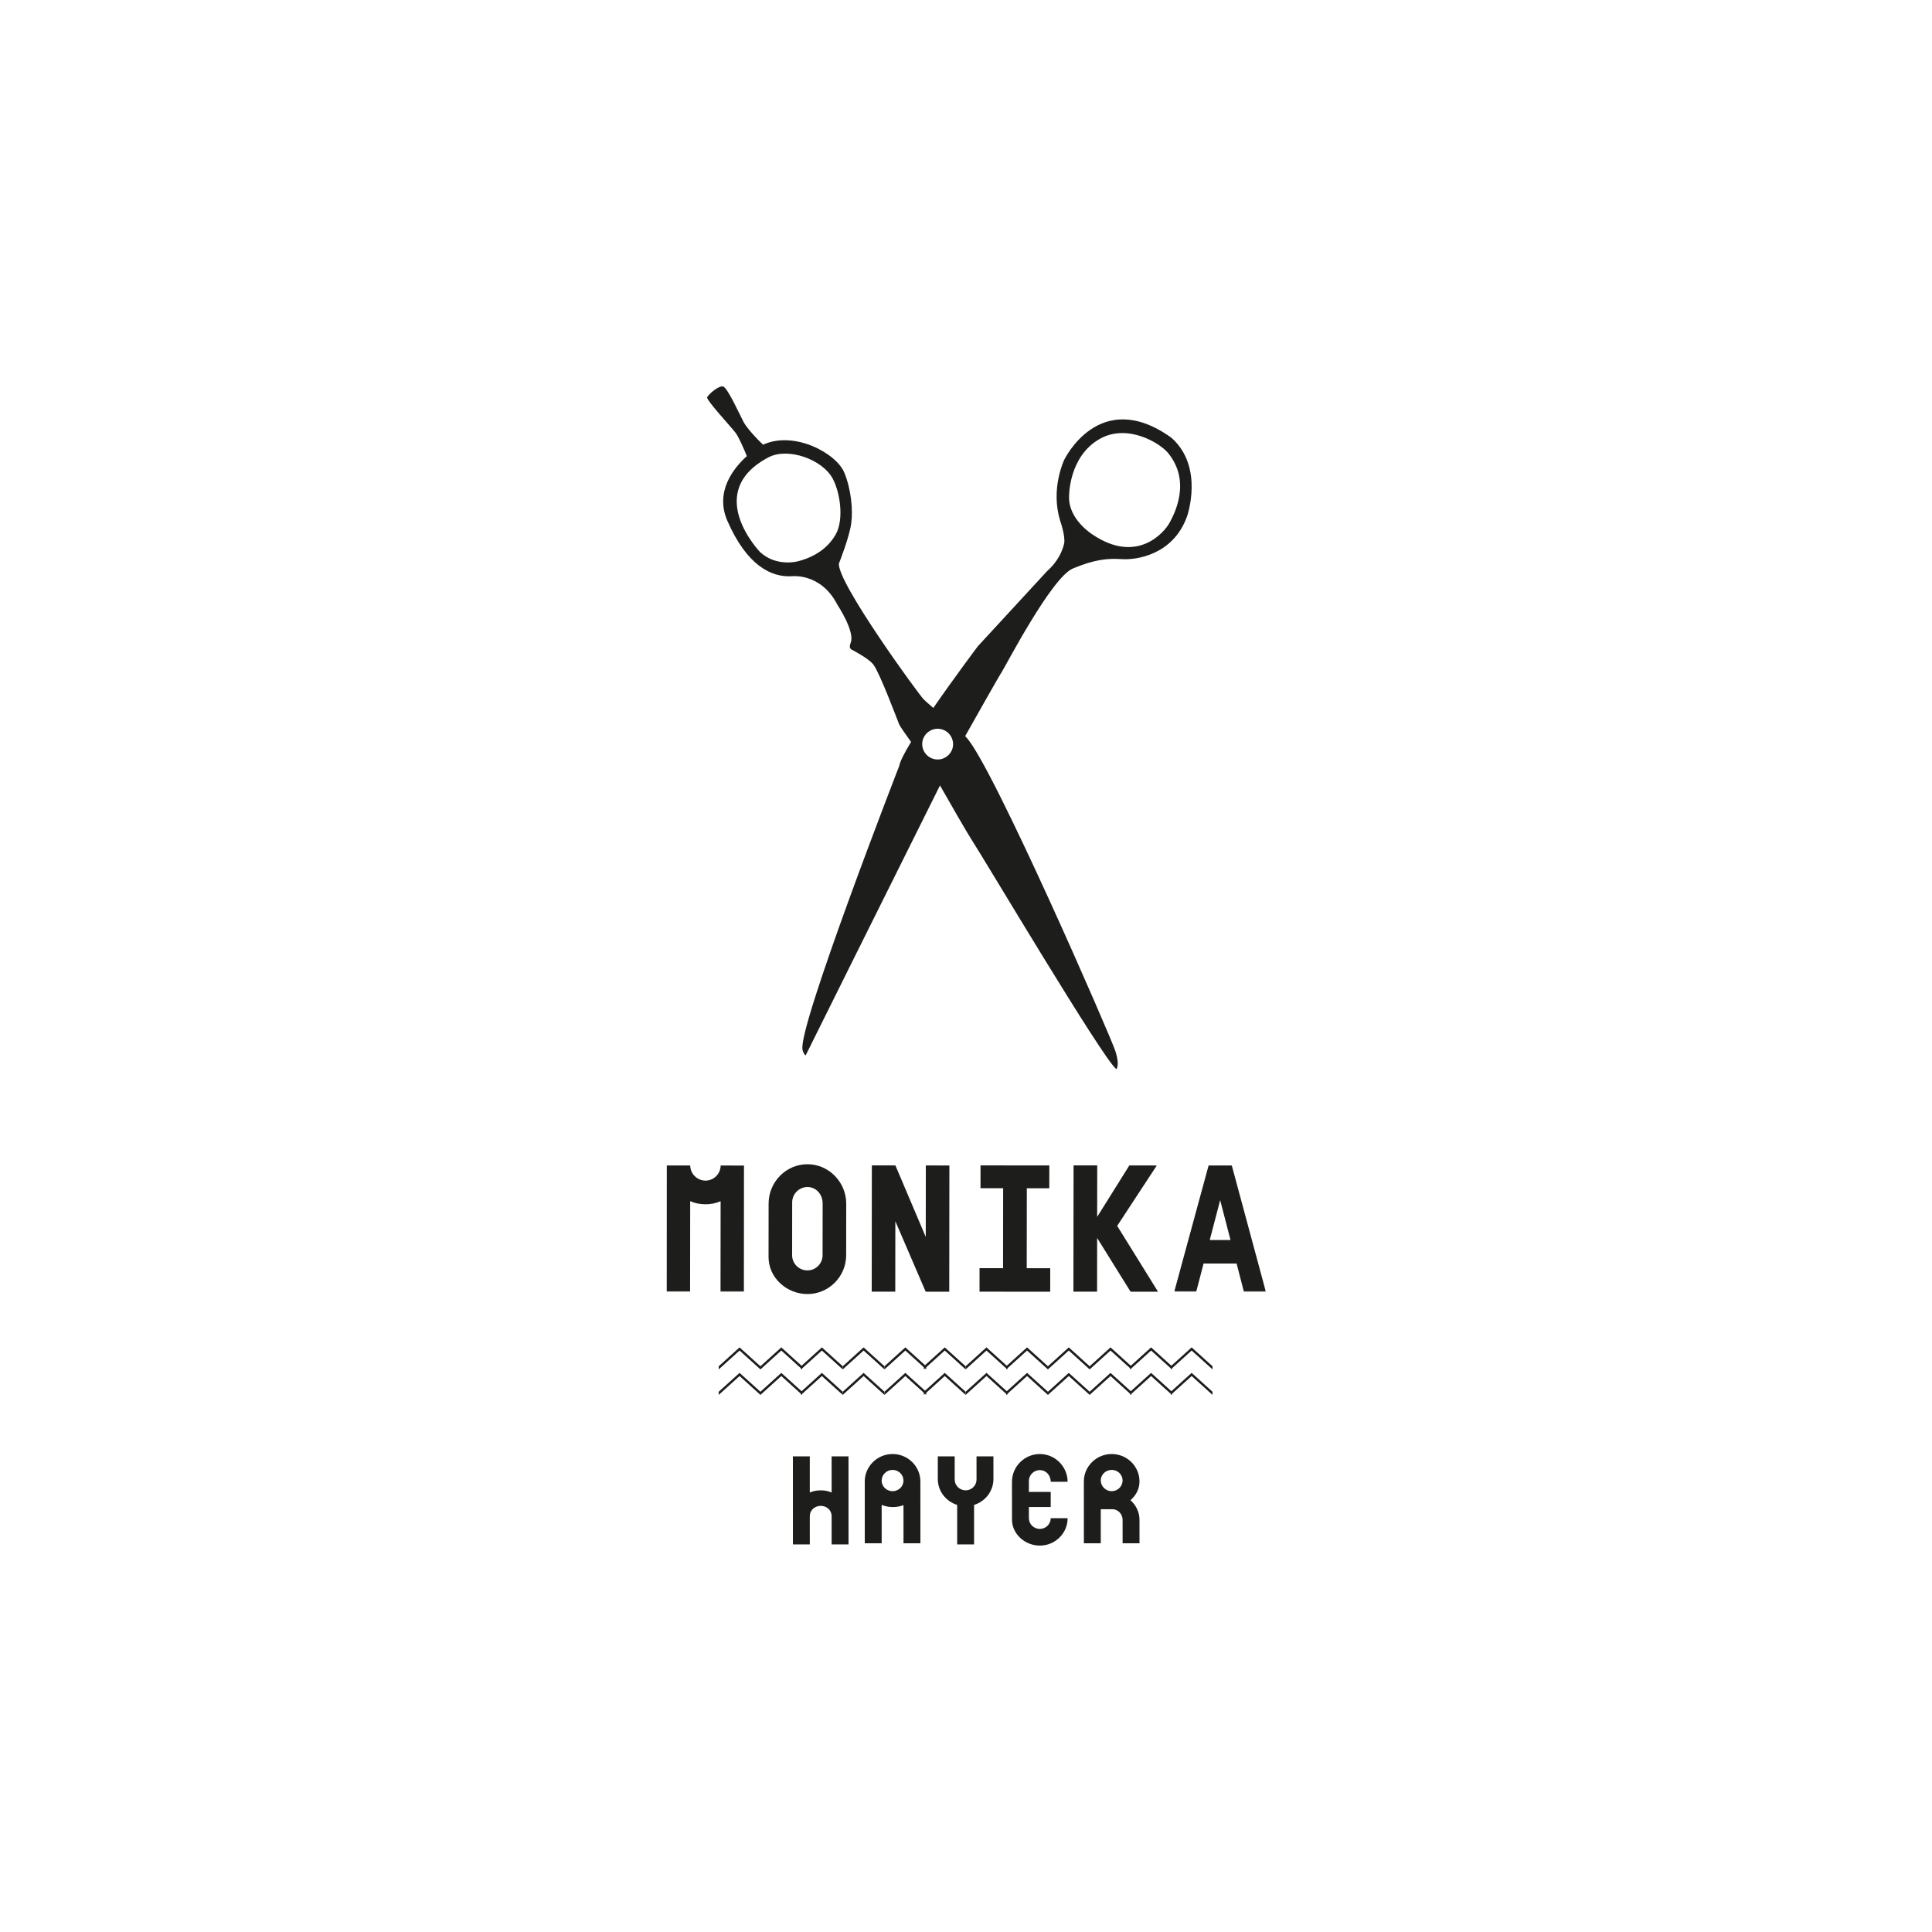 <?xml version="1.0" encoding="UTF-8"?>
<svg width="2000px" height="2000px" viewBox="0 0 2000 2000" version="1.1" xmlns="http://www.w3.org/2000/svg" xmlns:xlink="http://www.w3.org/1999/xlink">
    <title>Artboard Copy 58</title>
    <defs>
        <polygon id="path-1" points="0 -5.59300655e-14 80.4 -5.59300655e-14 80.4 130.8 0 130.8"></polygon>
        <polygon id="path-3" points="0 0 94.8 0 94.8 130.8 0 130.8"></polygon>
    </defs>
    <g id="Artboard-Copy-58" stroke="none" stroke-width="1" fill="none" fill-rule="evenodd">
        <g id="Group-77" transform="translate(690, 400)">
            <path d="M170.882,1107.604 L170.894,1145.025 C167.439,1143.53 163.614,1142.784 159.658,1142.784 C155.562,1142.784 151.738,1143.53 148.29,1145.037 L148.286,1107.608 L130.8,1107.616 L130.82,1198.8 L148.306,1198.792 L148.298,1169.485 C148.302,1163.367 153.403,1158.873 159.662,1158.869 C165.789,1158.873 170.898,1163.359 170.898,1169.473 L170.91,1198.788 L188.4,1198.781 L188.376,1107.6 L170.882,1107.604 Z" id="Fill-1" fill="#1D1D1B"></path>
            <path d="M234.052,1143.682 C227.798,1143.682 222.685,1138.823 222.693,1132.723 C222.685,1126.628 227.794,1121.637 234.052,1121.63 C240.178,1121.63 245.279,1126.612 245.287,1132.716 C245.291,1138.811 240.182,1143.67 234.052,1143.682 M234.04,1105.2 C218.085,1105.204 205.2,1118.031 205.2,1133.592 L205.22,1197.6 L222.709,1197.6 L222.693,1157.878 C226.144,1159.246 229.973,1160.111 234.064,1160.111 C238.019,1160.111 241.848,1159.487 245.291,1158.114 L245.303,1197.596 L262.8,1197.581 L262.772,1133.584 C262.772,1118.016 249.875,1105.196 234.04,1105.2" id="Fill-3" fill="#1D1D1B"></path>
            <path d="M320.895,1107.612 L320.899,1131.68 C320.899,1137.794 315.801,1142.79 309.67,1142.79 C303.415,1142.79 298.309,1137.798 298.301,1131.684 L298.297,1107.616 L280.8,1107.627 L280.808,1131.07 C280.816,1143.667 289.242,1154.268 300.866,1157.877 L300.877,1198.8 L318.362,1198.792 L318.358,1157.877 C329.97,1154.264 338.4,1143.648 338.4,1131.051 L338.392,1107.6 L320.895,1107.612 Z" id="Fill-5" fill="#1D1D1B"></path>
            <path d="M386.474,1182.729 C380.218,1182.729 375.105,1177.814 375.101,1171.644 L375.101,1160.044 L397.699,1160.036 L397.699,1144.402 L375.097,1144.418 L375.089,1133.066 C375.097,1126.887 380.199,1121.843 386.458,1121.843 C392.585,1121.843 397.687,1126.883 397.687,1133.941 L415.188,1133.937 C415.18,1118.307 402.28,1105.2 386.454,1105.2 C370.488,1105.212 357.596,1118.197 357.6,1133.953 L357.612,1173.033 C357.616,1188.032 371.029,1199.992 386.478,1200 C402.304,1199.988 415.2,1187.258 415.2,1171.628 L397.699,1171.628 C397.711,1177.81 392.601,1182.717 386.474,1182.729" id="Fill-7" fill="#1D1D1B"></path>
            <path d="M460.858,1143.678 C454.607,1143.678 449.502,1138.579 449.502,1132.603 C449.49,1126.496 454.607,1121.637 460.858,1121.637 C466.985,1121.637 472.094,1126.488 472.102,1132.592 C472.094,1138.691 466.997,1143.674 460.858,1143.678 M480.272,1153.011 C486.018,1147.9 489.596,1141.425 489.596,1133.58 C489.584,1117.895 476.678,1105.196 460.846,1105.2 C444.882,1105.208 432,1118.039 432,1133.596 L432.032,1197.6 L449.518,1197.596 L449.51,1162.352 L461.637,1162.348 C467.513,1162.352 472.102,1167.576 472.102,1173.307 L472.114,1197.592 L489.6,1197.584 L489.6,1173.307 C489.596,1165.33 486.03,1158.238 480.272,1153.011" id="Fill-9" fill="#1D1D1B"></path>
            <g id="Group-13" transform="translate(0, 806.4)">
                <mask id="mask-2" fill="white">
                    <use xlink:href="#path-1"></use>
                </mask>
                <g id="Clip-12"></g>
                <path d="M55.882,130.772 L80.263,130.8 L80.4,0.094 L56.023,0.067 C56.012,8.651 48.89,15.786 40.347,15.778 C31.627,15.77 24.513,8.615 24.521,0.028 L0.145,-5.59300655e-14 L-0,130.706 L24.38,130.733 L24.482,37.039 C29.281,39.188 34.624,40.27 40.319,40.274 C45.835,40.286 51.178,39.212 55.98,37.071 L55.882,130.772 Z" id="Fill-11" fill="#1D1D1B" mask="url(#mask-2)"></path>
            </g>
            <path d="M161.597,845.968 L161.534,899.407 C161.53,908.16 154.398,915.127 145.851,915.119 C137.119,915.111 130.003,908.128 130.007,899.375 L130.066,844.685 C130.082,835.928 137.21,828.788 145.937,828.796 C154.488,828.8 161.609,835.96 161.597,845.968 M105.663,845.913 L105.6,901.315 C105.577,922.578 124.267,939.58 145.82,939.6 C167.909,939.631 185.914,921.598 185.941,899.43 L186,845.995 C186.023,823.835 168.054,805.232 145.965,805.2 C123.702,805.173 105.686,823.568 105.663,845.913" id="Fill-14" fill="#1D1D1B"></path>
            <polygon id="Fill-16" fill="#1D1D1B" points="236.92 806.431 212.537 806.4 212.4 937.113 236.775 937.137 236.854 864.184 268.272 937.172 292.655 937.2 292.8 806.494 268.417 806.467 268.338 880.486"></polygon>
            <polygon id="Fill-18" fill="#1D1D1B" points="324.028 912.796 324 937.121 397.172 937.2 397.2 912.878 372.871 912.851 372.961 830.053 396.219 830.08 396.247 806.479 325.036 806.4 325.012 830.001 348.451 830.029 348.361 912.827"></polygon>
            <polygon id="Fill-20" fill="#1D1D1B" points="421.346 806.4 421.2 937.117 445.694 937.145 445.757 881.528 480.371 937.18 508.8 937.2 466.509 869.031 507.505 806.483 479.085 806.455 445.777 859.714 445.844 806.424"></polygon>
            <g id="Group-24" transform="translate(525.6, 806.4)">
                <mask id="mask-4" fill="white">
                    <use xlink:href="#path-3"></use>
                </mask>
                <g id="Clip-23"></g>
                <path d="M36.722,77.262 L47.512,35.962 L58.22,77.282 L36.722,77.262 Z M59.527,0.028 L35.57,0 L0,130.69 L22.743,130.717 L30.345,101.573 L64.53,101.616 L72.07,130.772 L94.802,130.8 L59.527,0.028 Z" id="Fill-22" fill="#1D1D1B" mask="url(#mask-4)"></path>
            </g>
            <polygon id="Fill-25" fill="#1D1D1B" points="75.594 994.8 54.008 1014.341 54 1017.6 75.594 998.067 97.2 1017.6 97.18 1014.326"></polygon>
            <polygon id="Fill-27" fill="#1D1D1B" points="75.594 1021.2 54.008 1040.723 54 1044 75.594 1024.455 97.2 1044 97.18 1040.715"></polygon>
            <polygon id="Fill-29" fill="#1D1D1B" points="118.8 994.8 97.22 1014.341 97.2 1017.6 118.8 998.067 140.4 1017.6 140.38 1014.326"></polygon>
            <polygon id="Fill-31" fill="#1D1D1B" points="118.8 1021.2 97.22 1040.723 97.2 1044 118.8 1024.455 140.4 1044 140.38 1040.715"></polygon>
            <polygon id="Fill-33" fill="#1D1D1B" points="160.8 994.8 139.22 1014.341 139.2 1017.6 160.8 998.067 182.4 1017.6 182.38 1014.326"></polygon>
            <polygon id="Fill-35" fill="#1D1D1B" points="160.8 1021.2 139.22 1040.723 139.2 1044 160.8 1024.455 182.4 1044 182.38 1040.715"></polygon>
            <polygon id="Fill-37" fill="#1D1D1B" points="204.006 994.8 182.424 1014.341 182.4 1017.6 204.006 998.067 225.6 1017.6 225.592 1014.326"></polygon>
            <polygon id="Fill-39" fill="#1D1D1B" points="204.006 1021.2 182.424 1040.723 182.4 1044 204.006 1024.455 225.6 1044 225.592 1040.715"></polygon>
            <polygon id="Fill-41" fill="#1D1D1B" points="247.2 994.8 225.62 1014.341 225.6 1017.6 247.2 998.067 268.8 1017.6 268.78 1014.326"></polygon>
            <polygon id="Fill-43" fill="#1D1D1B" points="247.2 1021.2 225.62 1040.723 225.6 1044 247.2 1024.455 268.8 1044 268.78 1040.715"></polygon>
            <polygon id="Fill-45" fill="#1D1D1B" points="287.994 994.8 266.408 1014.341 266.4 1017.6 287.994 998.067 309.6 1017.6 309.576 1014.326"></polygon>
            <polygon id="Fill-47" fill="#1D1D1B" points="287.994 1021.2 266.408 1040.723 266.4 1044 287.994 1024.455 309.6 1044 309.576 1040.715"></polygon>
            <polygon id="Fill-49" fill="#1D1D1B" points="331.198 994.8 309.624 1014.341 309.6 1017.6 331.198 998.067 352.8 1017.6 352.776 1014.326"></polygon>
            <polygon id="Fill-51" fill="#1D1D1B" points="331.198 1021.2 309.624 1040.723 309.6 1044 331.198 1024.455 352.8 1044 352.776 1040.715"></polygon>
            <polygon id="Fill-53" fill="#1D1D1B" points="373.206 994.8 351.612 1014.341 351.6 1017.6 373.206 998.067 394.8 1017.6 394.78 1014.326"></polygon>
            <polygon id="Fill-55" fill="#1D1D1B" points="373.206 1021.2 351.612 1040.723 351.6 1044 373.206 1024.455 394.8 1044 394.78 1040.715"></polygon>
            <polygon id="Fill-57" fill="#1D1D1B" points="416.4 994.8 394.82 1014.341 394.8 1017.6 416.4 998.067 438 1017.6 437.98 1014.326"></polygon>
            <polygon id="Fill-59" fill="#1D1D1B" points="416.4 1021.2 394.82 1040.723 394.8 1044 416.4 1024.455 438 1044 437.98 1040.715"></polygon>
            <polygon id="Fill-61" fill="#1D1D1B" points="459.602 994.8 438.012 1014.341 438 1017.6 459.602 998.067 481.2 1017.6 481.176 1014.326"></polygon>
            <polygon id="Fill-63" fill="#1D1D1B" points="459.602 1021.2 438.012 1040.723 438 1044 459.602 1024.455 481.2 1044 481.176 1040.715"></polygon>
            <polygon id="Fill-65" fill="#1D1D1B" points="501.602 994.8 480.012 1014.341 480 1017.6 501.602 998.067 523.2 1017.6 523.18 1014.326"></polygon>
            <polygon id="Fill-67" fill="#1D1D1B" points="501.602 1021.2 480.012 1040.723 480 1044 501.602 1024.455 523.2 1044 523.18 1040.715"></polygon>
            <polygon id="Fill-69" fill="#1D1D1B" points="543.59 994.8 522.008 1014.341 522 1017.6 543.59 998.067 565.2 1017.6 565.18 1014.326"></polygon>
            <polygon id="Fill-71" fill="#1D1D1B" points="543.59 1021.2 522.008 1040.723 522 1044 543.59 1024.455 565.2 1044 565.18 1040.715"></polygon>
            <path d="M105.593,73.41 C125.816,62.768 161.676,75.638 172.179,95.767 C180.102,110.969 183.462,138.128 175.341,152.835 C167.22,167.53 153.005,176.717 135.855,181.09 C135.855,181.09 113.995,187.117 97.004,171.681 C97.004,171.681 36.827,109.596 105.593,73.41 M265.121,366.44 C266.957,359.238 273.636,354.073 281.359,354.424 C290.182,354.822 297.013,362.304 296.623,371.152 C296.568,372.201 296.4,373.212 296.174,374.195 C294.326,381.392 287.652,386.553 279.948,386.202 C271.113,385.804 264.275,378.322 264.677,369.467 C264.712,368.429 264.879,367.423 265.121,366.44 M448.478,54.338 C477.2,38.086 510.842,58.727 519.154,68.885 C544.02,99.278 524.838,133.494 520.659,141.257 C515.403,151.002 487.075,184.558 440.93,153.288 C440.93,153.288 416.068,137.996 416.692,114.254 C416.692,114.254 415.931,72.767 448.478,54.338 M83.136,72.166 C69.655,84.31 49.713,108.773 63,139.205 C83.16,185.409 108.342,197.724 129.477,196.515 C129.477,196.515 159.836,192.602 176.881,226.073 C176.881,226.073 195.139,253.567 190.722,265.114 C188.164,271.801 190.921,271.984 193.958,273.697 C196.967,275.413 210.001,282.462 214.114,287.959 C220.956,297.118 238.399,343.938 240.77,349.743 C241.6,351.764 246.867,359.308 253.125,368.055 C246.403,379.145 241.697,388.16 240.883,392.881 C240.883,392.881 135.563,663.846 140.767,686.581 C140.767,686.581 141.192,690.041 143.937,692.678 C143.937,692.678 238.454,502.464 283.071,413.068 C293.079,430.81 311.734,462.978 314.783,467.632 C328.296,488.249 452.381,697.383 465.695,706.8 C465.695,706.8 469.375,703.008 464.747,688.387 C460.127,673.77 337.692,392.58 310.412,363.401 C310.058,363.003 309.598,362.519 309.13,362.027 C319.356,343.872 345.088,298.265 347.15,295.421 C349.731,291.868 398.411,197.806 420.625,188.514 C442.217,179.483 456.178,177.731 471.102,178.8 C486.038,179.869 524.402,174.618 538.796,134.656 C538.796,134.656 556.944,83.592 522.694,53.207 C448.131,-0.436 411.627,76.114 411.627,76.114 C411.627,76.114 397.338,105.882 407.354,138.483 L407.233,138.358 C407.233,138.358 413.039,154.524 411.627,162.533 C411.619,162.58 411.619,162.595 411.604,162.642 C409.771,170.472 405.167,181.363 393.677,191.506 L322.307,268.949 C322.307,268.949 298.198,300.934 276.193,332.863 C270.876,328.303 266.95,324.898 266.435,324.211 C263.172,321.816 175.969,202.39 178.48,183.267 C178.48,183.267 189.252,156.28 191.186,141.819 C193.065,127.701 191.193,107.021 184.141,89.545 C175.848,68.983 131.894,45.6 99.94,60.35 C94.104,55.071 82.879,42.928 79.573,36.522 C75.405,28.447 63.389,2.08 58.863,0.223 C54.309,-1.626 43.151,8.548 42.036,11.271 C40.929,14.002 65.639,40.606 71.202,47.687 C74.735,52.173 80.111,64.73 83.136,72.166" id="Fill-73" fill="#1D1D1B"></path>
            <path d="M319.675,550.057 C319.952,550.373 320.06,550.499 319.675,550.057" id="Fill-75" fill="#1D1D1B"></path>
        </g>
    </g>
</svg>
